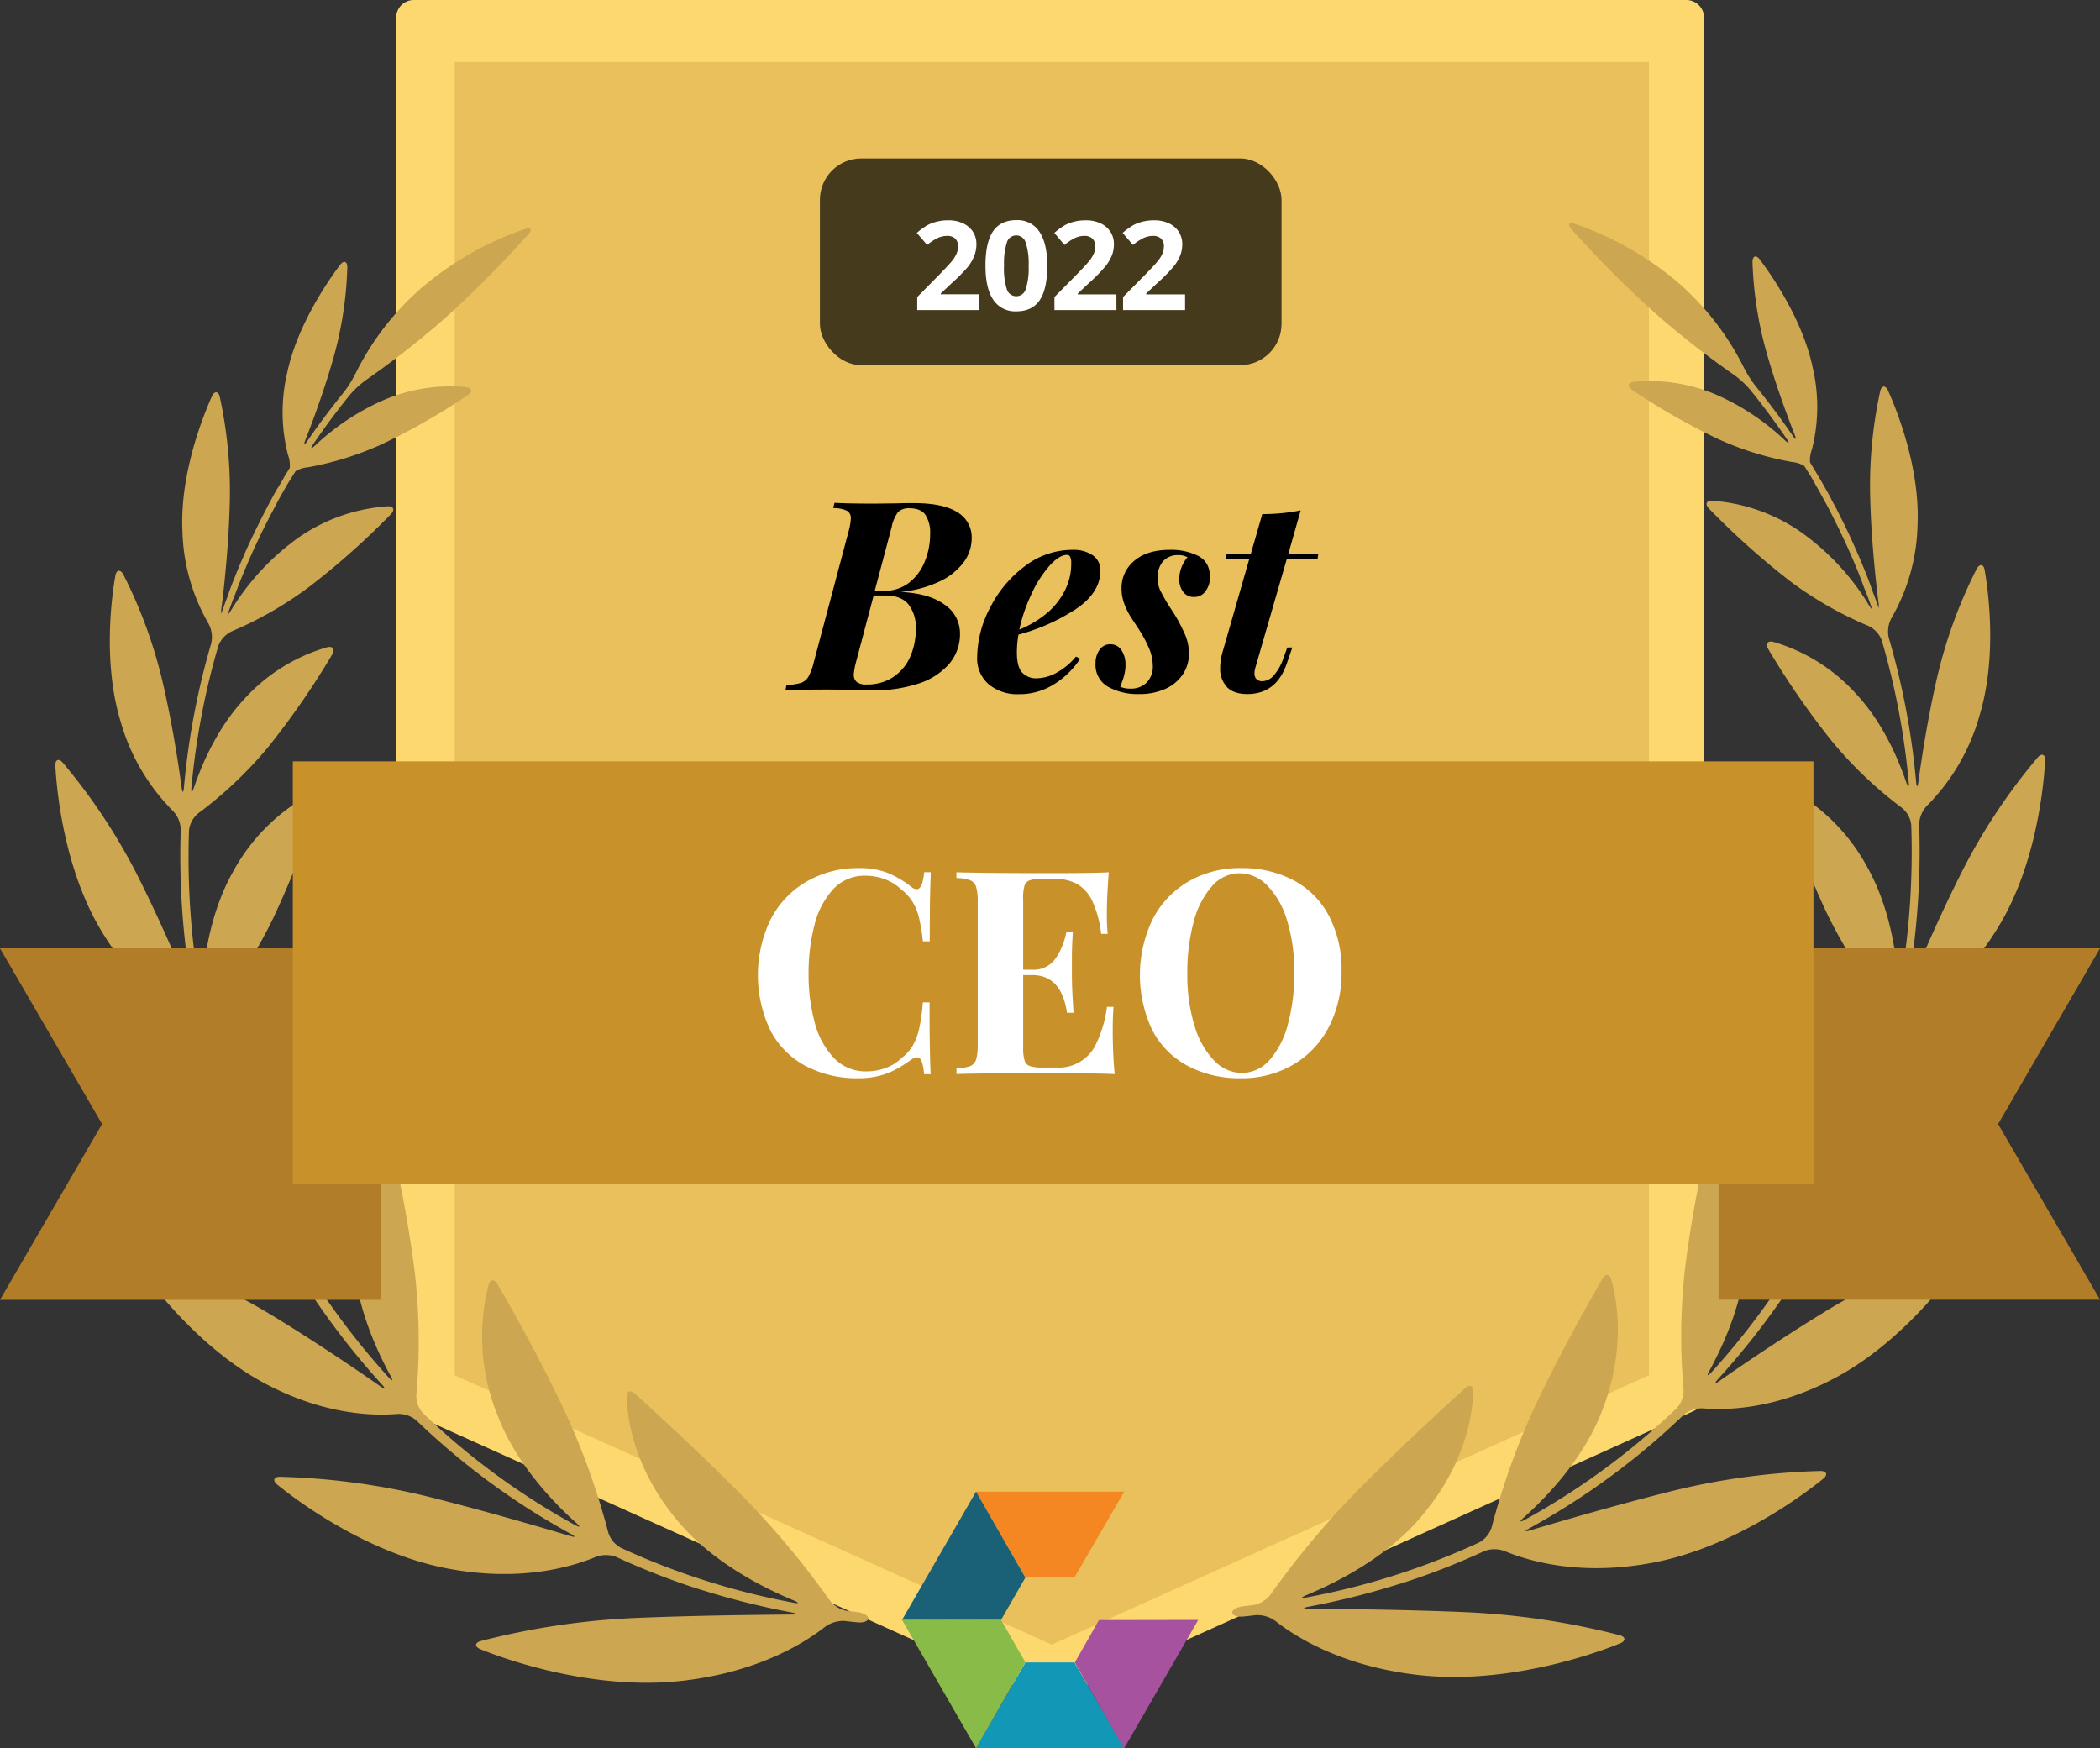 <?xml version="1.0" encoding="UTF-8"?>
<svg xmlns="http://www.w3.org/2000/svg" id="Layer_1" data-name="Layer 1" viewBox="0 0 609.58 507.53">
  <rect x="0" y="0" width="609.58" height="507.53" fill="#333333" stroke="none"/>
  <defs>
    <style>.cls-1,.cls-2{fill:#fdd86f;}.cls-13,.cls-14,.cls-2{fill-rule:evenodd;}.cls-3{fill:#e9c05b;}.cls-4{fill:#cca650;}.cls-5{fill:#f58722;}.cls-6{fill:#1a6178;}.cls-7{fill:#1298b6;}.cls-8{fill:#89bb48;}.cls-9{fill:#a7529e;}.cls-10{fill:#b27d28;}.cls-11{fill:#c99129;}.cls-12,.cls-13{fill:#fff;}.cls-15{fill:#463a1c;}</style>
  </defs>
  <title>best-ceo-2022</title>
  <path class="cls-1" d="M489.47,405,304.78,488.35,120.11,405V5.12H489.47Z" transform="translate(0 0)"></path>
  <path class="cls-2" d="M302.68,493a5.43,5.43,0,0,0,2.1.46,5.35,5.35,0,0,0,2.12-.46l184.67-83.38a5.13,5.13,0,0,0,3.07-4.6V5.12A5.12,5.12,0,0,0,489.52,0H120.11A5.12,5.12,0,0,0,115,5.12v400a5.12,5.12,0,0,0,3.07,4.6Zm2.1-10.27-179.57-81V10.24H484.37V401.73Z" transform="translate(0 0)"></path>
  <path class="cls-3" d="M132,399.22V18H478.64V399.22L305.31,477.41Z" transform="translate(0 0)"></path>
  <path class="cls-4" d="M240.77,464.44a248.24,248.24,0,0,0-25-29.94c-13.49-13.59-26.32-25.29-31.49-29.95-1.33-1.19-2.43-.72-2.37,1.06.23,6.13,2,20.36,14.3,35.26,9.4,11.65,23.73,19.36,34.2,23.72,1.64.69,1.53,1-.19.63a211.27,211.27,0,0,1-50-15.92,7.65,7.65,0,0,1-3.68-4.53,210.4,210.4,0,0,0-12.6-35.1c-7.8-16.49-16.11-31-19.54-36.94-.91-1.53-2.12-1.42-2.58.31a60.37,60.37,0,0,0,2.44,37.34c5,13.55,15.2,24.69,23,31.7,1.33,1.18,1.17,1.44-.4.58a208.22,208.22,0,0,1-44-32.36,7.56,7.56,0,0,1-2-5.47,175.5,175.5,0,0,0-.41-35,349.56,349.56,0,0,0-7.11-38.93c-.42-1.74-1.54-2-2.55-.45a59.44,59.44,0,0,0-8.18,34.45c.63,13.33,6.13,26,10.73,34.44.87,1.53.61,1.76-.58.44a219.14,219.14,0,0,1-31.37-44.69,7.56,7.56,0,0,1-.15-5.83,165.9,165.9,0,0,0,10.39-33.06,325,325,0,0,0,4.85-39c.1-1.78-1-2.36-2.32-1.21a58.67,58.67,0,0,0-18.12,30.09c-3.41,13-2.08,26.68-.27,36.11.34,1.75,0,1.85-.69.23a228.86,228.86,0,0,1-14.53-42.92A7.42,7.42,0,0,1,62,293.93a147.5,147.5,0,0,0,17.32-27.41,290.68,290.68,0,0,0,13.57-34.65c.53-1.7-.37-2.53-2-1.74a56.14,56.14,0,0,0-23.47,23.32c-6.15,11.11-8.2,24.11-8.78,33.19-.13,1.77-.43,1.8-.74,0A226.21,226.21,0,0,1,54.87,241,7.5,7.5,0,0,1,57.66,236a117,117,0,0,0,20.13-19.08,230.71,230.71,0,0,0,18.64-26.95c.9-1.53.21-2.53-1.53-2.07a51.84,51.84,0,0,0-24.28,15.33c-7.32,7.94-11.81,18-14.32,25.38-.58,1.7-.89,1.64-.72-.14a216.11,216.11,0,0,1,7.8-41,7.7,7.7,0,0,1,4-4.26,106.82,106.82,0,0,0,22.56-13,223.72,223.72,0,0,0,23.53-20.95c1.24-1.29.79-2.39-1-2.29A51.45,51.45,0,0,0,86.71,156a71.93,71.93,0,0,0-19.16,20.36A18.15,18.15,0,0,1,66,178.65a2.06,2.06,0,0,1,.15-.48c.31-.89.61-1.76.94-2.65s.62-1.72,1-2.59l1-2.62,1-2.57c.37-.88.72-1.75,1.09-2.61l1.09-2.56L73.41,160c.38-.84.78-1.69,1.18-2.53l1.21-2.57,1.25-2.5c.43-.85.86-1.7,1.31-2.55s.86-1.65,1.3-2.47L81,144.84c.46-.83.92-1.64,1.39-2.46s.95-1.67,1.45-2.5l1.53-2.42.41-.67a8.29,8.29,0,0,1,3.62-1.15,90.48,90.48,0,0,0,21.6-6.76,190.31,190.31,0,0,0,24.77-14.18c1.53-1,1.25-2.13-.52-2.33a49.16,49.16,0,0,0-23.72,3.69,69.77,69.77,0,0,0-20,13.2c-1.3,1.21-1.53,1-.53-.44q4.92-7.23,10.51-14.14a27.27,27.27,0,0,1,4.66-4.32,257.67,257.67,0,0,0,23-18A326.63,326.63,0,0,0,153.36,68c1.19-1.33.75-2.05-.94-1.53a91.84,91.84,0,0,0-30.65,17.61,79.94,79.94,0,0,0-18.4,24A33.72,33.72,0,0,1,100,113.6q-5.67,7-10.73,14.33c-1,1.53-1.24,1.35-.59-.31,2.4-6.13,5.59-14.8,8.14-23.83a108.35,108.35,0,0,0,4-26.17c0-1.79-1-2.14-2.11-.72-3.94,5.23-12.5,17.89-15.33,31.25a49.93,49.93,0,0,0,.2,23.84,9.06,9.06,0,0,1,.55,3.79l-.43.72c-.49.79-1,1.53-1.44,2.39s-1,1.7-1.53,2.57-.94,1.61-1.38,2.41l-1.41,2.61L76.64,149c-.46.87-.89,1.75-1.33,2.64s-.83,1.64-1.23,2.45-.84,1.77-1.26,2.65-.78,1.67-1.16,2.5-.74,1.75-1.15,2.66-.74,1.68-1.09,2.52-.74,1.79-1.1,2.7-.69,1.68-1,2.52-.71,1.81-1,2.72-.63,1.7-.93,2.54l-1,2.75a1.86,1.86,0,0,1-.17.52,10.63,10.63,0,0,1,.21-2.7c.89-7.43,2-18.39,2.27-29.57a129.32,129.32,0,0,0-2.89-30.65c-.4-1.74-1.54-1.84-2.29-.22-2.94,6.52-9.3,23-8.57,39a56.35,56.35,0,0,0,7.53,26.91,8.28,8.28,0,0,1,.84,5.81,217.11,217.11,0,0,0-7.92,41.75c-.16,1.78-.45,1.78-.69,0-1.08-7.88-2.87-19.34-5.57-30.82a138.44,138.44,0,0,0-11.35-30.93c-.83-1.53-2-1.4-2.3.36C32.2,174.33,30,193,35,209.4a60,60,0,0,0,15.2,26,8.15,8.15,0,0,1,2.27,5.4,227.49,227.49,0,0,0,3.21,46.47c.3,1.77,0,1.84-.66.2-3.5-8.5-9-21.23-15.33-33.79a171.63,171.63,0,0,0-21.46-32.29c-1.16-1.34-2.25-.9-2.16.88.43,8.25,2.82,30.65,13.47,48.14,8.77,14.63,19.16,21.8,25,25a8.08,8.08,0,0,1,3.61,4.6A229.67,229.67,0,0,0,73,343.85c.73,1.63.49,1.78-.6.36-5.87-7.67-14.79-19.1-24.52-30.12A183.41,183.41,0,0,0,17.26,286.5c-1.53-1-2.42-.33-1.9,1.39,2.44,8.28,10.7,30.93,26.45,46.26,13,12.77,25.65,17.2,32.47,18.76a7.89,7.89,0,0,1,4.6,3.48,222.58,222.58,0,0,0,32,45.53c1.19,1.31,1,1.53-.46.52-8-5.6-19.93-13.64-32.28-21.11a178.92,178.92,0,0,0-37.34-16.86c-1.7-.52-2.41.45-1.4,1.92,4.83,7.09,19.52,26.27,39.15,36.06,16.31,8.25,29.8,8.57,36.79,8a8,8,0,0,1,5.53,1.87,210.67,210.67,0,0,0,44.76,32.92c1.53.86,1.53,1.12-.25.6-10.24-3.06-25.46-7.46-40.74-11.3a202.12,202.12,0,0,0-43.38-5.85c-1.79,0-2.2,1.1-.81,2.24,6.94,5.68,28,21,51.67,24.77,19.74,3.28,33.88-.88,40.84-3.76a8.38,8.38,0,0,1,5.88,0,209.65,209.65,0,0,0,20.88,8.33c1.69.56,3.06,1,3.06,1s1.4.41,3.07.94a228.07,228.07,0,0,0,24,5.87c1.75.33,1.74.58,0,.59-11.57.1-28.78.3-45.41,1a217,217,0,0,0-44.91,6.7c-1.72.49-1.8,1.65-.14,2.34,8.5,3.48,34.18,12.27,59.56,9.09,21.22-2.59,34.41-10.73,40.59-15.59a9,9,0,0,1,5.7-1.67c1.2.16,2.39.28,3.59.4,1.78.19,3.22-.35,3.22-1.15s-1.44-1.62-3.2-1.82l-3.07-.37A8.23,8.23,0,0,1,240.77,464.44Z" transform="translate(0 0)"></path>
  <path class="cls-4" d="M368.79,462.91a249.33,249.33,0,0,1,25-29.94c13.49-13.59,26.32-25.29,31.5-30,1.32-1.19,2.42-.72,2.36,1.06-.23,6.13-2,20.35-14.31,35.25C404,451,389.62,458.69,379.17,463.06c-1.66.69-1.53.95.17.63a210.84,210.84,0,0,0,50-15.93,7.63,7.63,0,0,0,3.68-4.52,210.08,210.08,0,0,1,12.6-35.1c7.8-16.49,16.11-31,19.54-36.94.91-1.53,2.12-1.43,2.58.31,1.64,5.93,4.18,19.92-2.44,37.34-5,13.54-15.2,24.69-23,31.69-1.33,1.18-1.16,1.44.4.59a209.49,209.49,0,0,0,44-32.36,7.59,7.59,0,0,0,2-5.47,176.24,176.24,0,0,1,.41-35,352.7,352.7,0,0,1,7.13-38.84c.41-1.74,1.61-2,2.54-.45a59.25,59.25,0,0,1,8.17,34.44c-.62,13.34-6.13,26-10.73,34.45-.85,1.53-.61,1.76.59.44a219.28,219.28,0,0,0,31.36-44.7,7.53,7.53,0,0,0,.15-5.82,167.21,167.21,0,0,1-10.39-33.06A325.11,325.11,0,0,1,513,275.83c-.11-1.78,1-2.36,2.33-1.21a58.67,58.67,0,0,1,18.12,30c3.43,13,2.1,26.69.29,36.12-.34,1.75,0,1.85.69.23A229.62,229.62,0,0,0,548.94,298a7.48,7.48,0,0,0-1.38-5.64A147.83,147.83,0,0,1,530.24,265a293,293,0,0,1-13.56-34.65c-.54-1.71.37-2.54,2-1.74a56.14,56.14,0,0,1,23.47,23.32c6.22,11.16,8.27,24.15,8.86,33.18.1,1.78.41,1.81.72,0a225.38,225.38,0,0,0,3.06-45.6,7.38,7.38,0,0,0-2.79-5.07,117.47,117.47,0,0,1-20.08-19.09,231.82,231.82,0,0,1-18.64-26.94c-.9-1.54-.21-2.53,1.54-2.07A51.91,51.91,0,0,1,539,201.66c7.33,7.94,11.8,18,14.32,25.38.58,1.7.89,1.64.72-.14a216,216,0,0,0-7.8-41,7.63,7.63,0,0,0-4-4.26,107,107,0,0,1-22.7-13,223.09,223.09,0,0,1-23.45-21c-1.26-1.28-.81-2.39,1-2.28a51.35,51.35,0,0,1,25.72,9.11A71.75,71.75,0,0,1,542,174.83a20.74,20.74,0,0,0,1.53,2.29,1.58,1.58,0,0,0-.15-.48c-.31-.89-.61-1.76-.94-2.65s-.62-1.72-1-2.59-.66-1.75-1-2.62l-1-2.58c-.35-.87-.72-1.74-1.07-2.6l-1.1-2.56-1.16-2.59c-.38-.85-.78-1.69-1.18-2.53s-.79-1.72-1.22-2.58-.81-1.65-1.24-2.5l-1.29-2.54c-.43-.83-.87-1.66-1.32-2.47l-1.38-2.53-1.38-2.45-1.41-2.5-1.53-2.42-.42-.67a8.39,8.39,0,0,0-3.61-1.16,89.87,89.87,0,0,1-21.6-6.75,192.64,192.64,0,0,1-24.77-14.18c-1.53-1-1.26-2.13.52-2.33a49.09,49.09,0,0,1,23.82,3.69,69.47,69.47,0,0,1,19.93,13.2c1.3,1.21,1.53,1,.53-.45q-4.92-7.22-10.51-14.13a27.07,27.07,0,0,0-4.69-4.32,259.52,259.52,0,0,1-23-18,330.52,330.52,0,0,1-24.21-24.31c-1.19-1.34-.75-2.06.95-1.53a91.78,91.78,0,0,1,30.66,17.61,79.75,79.75,0,0,1,18.39,24,33.89,33.89,0,0,0,3.42,5.42q5.68,7,10.73,14.33c1,1.54,1.24,1.35.6-.3-2.41-6.13-5.59-14.81-8.14-23.84a108.77,108.77,0,0,1-4.05-26.16c0-1.8,1.05-2.15,2.12-.72,3.94,5.22,12.51,17.89,15.33,31.25a50.18,50.18,0,0,1-.19,23.84,8.86,8.86,0,0,0-.56,3.78l.43.72,1.44,2.39c.5.85,1,1.71,1.53,2.58l1.36,2.41c.48.87,1,1.73,1.41,2.6s.88,1.63,1.31,2.44.88,1.75,1.33,2.64.83,1.64,1.23,2.45l1.27,2.65,1.15,2.5c.4.89.79,1.78,1.18,2.67s.73,1.67,1.09,2.51l1.1,2.7c.35.84.68,1.68,1,2.53s.71,1.81,1,2.71.63,1.7.94,2.54l1,2.75.19.52a12.85,12.85,0,0,0-.23-2.7c-.89-7.43-2-18.39-2.27-29.57a128.85,128.85,0,0,1,2.9-30.65c.39-1.74,1.53-1.84,2.28-.22,2.94,6.52,9.3,23,8.57,39a56.32,56.32,0,0,1-7.51,26.93,8.32,8.32,0,0,0-.85,5.81,217.9,217.9,0,0,1,7.93,41.75c.15,1.78.45,1.78.69,0,1.07-7.88,2.88-19.34,5.56-30.82a139.23,139.23,0,0,1,11.36-30.94c.84-1.53,2-1.39,2.3.37,1.27,7.28,3.51,25.92-1.53,42.35a60,60,0,0,1-15.21,26.06,8.25,8.25,0,0,0-2.27,5.4,227.49,227.49,0,0,1-3.2,46.47c-.31,1.76,0,1.84.66.2,3.49-8.51,9-21.23,15.4-33.8a171.14,171.14,0,0,1,21.54-32.28c1.16-1.35,2.25-.9,2.16.88-.43,8.24-2.82,30.65-13.47,48.14-8.77,14.62-19.15,21.8-25,25a8,8,0,0,0-3.6,4.6,230.4,230.4,0,0,1-14.86,43.82c-.73,1.63-.49,1.78.6.35,5.87-7.66,14.79-19.1,24.53-30.12a183.38,183.38,0,0,1,30.65-27.59c1.53-1,2.42-.32,1.9,1.4-2.51,8.21-10.82,30.91-26.53,46.18-13,12.77-25.64,17.2-32.46,18.76a7.91,7.91,0,0,0-4.68,3.48,221.92,221.92,0,0,1-32,45.53c-1.2,1.32-1,1.53.46.52,8-5.6,19.93-13.64,32.28-21.11a178.92,178.92,0,0,1,37.34-16.86c1.72-.52,2.41.44,1.41,1.92-4.84,7.09-19.51,26.27-39.16,36.06-16.31,8.25-29.8,8.57-36.79,8a8,8,0,0,0-5.53,1.87,211.17,211.17,0,0,1-44.76,32.92c-1.53.86-1.46,1.12.24.6,10.24-3.06,25.46-7.46,40.75-11.3A202.29,202.29,0,0,1,528.45,427c1.78,0,2.19,1.1.81,2.24-7,5.68-28,21-51.68,24.77-19.75,3.28-33.86-.88-40.84-3.76a8.35,8.35,0,0,0-5.87,0A208.8,208.8,0,0,1,410,458.58c-1.69.57-3.07,1-3.07,1s-1.39.41-3.06.93a225.49,225.49,0,0,1-24,5.88c-1.76.33-1.75.58,0,.59,11.57.1,28.78.29,45.42,1a217.16,217.16,0,0,1,44.91,6.7c1.71.49,1.79,1.65.14,2.34-8.51,3.48-34.19,12.27-59.56,9.09-21.22-2.59-34.42-10.73-40.6-15.59a8.92,8.92,0,0,0-5.7-1.67c-1.2.16-2.39.28-3.59.4-1.77.19-3.22-.35-3.22-1.15s1.45-1.62,3.22-1.82l3.07-.37A8.17,8.17,0,0,0,368.79,462.91Z" transform="translate(0 0)"></path>
  <path class="cls-5" d="M283.28,433l14.41,24.89,14.2,0L326.35,433Z" transform="translate(0 0)"></path>
  <path class="cls-6" d="M283.32,433,261.8,470.3l28.77-.05,7.07-12.31Z" transform="translate(0 0)"></path>
  <path class="cls-7" d="M283.28,507.43h43.07l-14.46-24.86-14.2,0Z" transform="translate(0 0)"></path>
  <path class="cls-8" d="M283.32,507.47l14.32-24.94-7.07-12.31-28.77-.05Z" transform="translate(0 0)"></path>
  <path class="cls-9" d="M319,470.28,312,482.59l14.3,24.94,21.52-37.3Z" transform="translate(0 0)"></path>
  <path class="cls-10" d="M77.91,275.29H0l29.63,51L0,377.32H110.47v-102Z" transform="translate(0 0)"></path>
  <path class="cls-10" d="M609.58,275.29H499.11v102H609.58L580,326.3Z" transform="translate(0 0)"></path>
  <path class="cls-11" d="M526.4,343.62V221H85V343.62H526.4Z" transform="translate(0 0)"></path>
  <path class="cls-12" d="M249.31,252a22.38,22.38,0,0,1,8.41,1.41,29.66,29.66,0,0,1,6.79,4,2.67,2.67,0,0,0,1.61.72c1.11,0,1.82-1.64,2.15-4.93h1.9l0,.8q-.28,5.82-.29,19.25H267.9a57.66,57.66,0,0,0-1.11-6.75,16.55,16.55,0,0,0-1.82-4.59,13.35,13.35,0,0,0-3.29-3.65,13.67,13.67,0,0,0-4.75-3,15.81,15.81,0,0,0-5.72-1.05,12.33,12.33,0,0,0-9.36,3.92,23.72,23.72,0,0,0-5.42,10.37,55.39,55.39,0,0,0-1.72,14.21,52.27,52.27,0,0,0,1.8,14.17,23.4,23.4,0,0,0,5.58,10.27,12.69,12.69,0,0,0,9.44,3.86,15.88,15.88,0,0,0,5.6-1,13,13,0,0,0,4.71-3,12,12,0,0,0,3.27-3.76,18,18,0,0,0,1.78-5,62.37,62.37,0,0,0,1-7.28h1.94v4.94q.06,11.07.32,15.92h-1.9l-.07-.67a12.58,12.58,0,0,0-.64-3.07c-.31-.77-.75-1.15-1.31-1.15a3.49,3.49,0,0,0-1.74.68,40.76,40.76,0,0,1-4.51,2.85,22.06,22.06,0,0,1-4.75,1.82,23.18,23.18,0,0,1-6,.71,32,32,0,0,1-15.38-3.56,24.6,24.6,0,0,1-10.23-10.32,37.33,37.33,0,0,1,.1-32.28,26.88,26.88,0,0,1,10.39-10.92A29.61,29.61,0,0,1,249.31,252Z" transform="translate(0 0)"></path>
  <path class="cls-12" d="M323,299.22q0,6.75.57,12.57l-1.49-.06q-5.76-.18-17.47-.18h-7.54q-12.4,0-19.42.23v-1.66a12.45,12.45,0,0,0,4-.65,3,3,0,0,0,1.7-1.94,14.88,14.88,0,0,0,.46-4.14V262a15.86,15.86,0,0,0-.46-4.53,3,3,0,0,0-1.72-1.94,12.57,12.57,0,0,0-4-.65v-1.66l2.11.05q7.11.15,18.75.19h7.37q11.21,0,16-.24-.53,6.38-.56,11.52v.73a50.58,50.58,0,0,0,.24,5.62h-1.9a31,31,0,0,0-2.55-9.48,11.11,11.11,0,0,0-4.43-5,13.36,13.36,0,0,0-6.6-1.5h-3.4a12.13,12.13,0,0,0-3.7.41,2.51,2.51,0,0,0-1.58,1.61A13,13,0,0,0,297,261v20.5h2.67a7.68,7.68,0,0,0,6.71-3.23,20.06,20.06,0,0,0,3.15-7.69h1.9q-.29,4.09-.28,7.81l0,4V283q0,4.11.48,11h-1.9q-1.61-10.95-10.1-10.95H297V304a12.91,12.91,0,0,0,.42,3.88,2.49,2.49,0,0,0,1.58,1.61,12.13,12.13,0,0,0,3.7.41h4.08a11.89,11.89,0,0,0,11.56-7.24,35.16,35.16,0,0,0,3-10.39h1.9Q323,294.93,323,299.22Z" transform="translate(0 0)"></path>
  <path class="cls-13" d="M375.55,255.56A31.85,31.85,0,0,0,360.19,252a29.66,29.66,0,0,0-15.2,3.88,26.86,26.86,0,0,0-10.38,10.92,37.37,37.37,0,0,0-.11,32.28,24.71,24.71,0,0,0,10.23,10.32A32,32,0,0,0,360.11,313a29.51,29.51,0,0,0,15.18-3.88,27,27,0,0,0,10.39-10.91A34,34,0,0,0,389.42,282a33.49,33.49,0,0,0-3.64-16.1A24.68,24.68,0,0,0,375.55,255.56Zm-7.7,1.49a11.2,11.2,0,0,0-8-3.55,10.6,10.6,0,0,0-8,3.7,24.88,24.88,0,0,0-5.32,10.3,55.64,55.64,0,0,0-1.88,15.14,49.72,49.72,0,0,0,2.1,15.14,24.35,24.35,0,0,0,5.72,10.13,11.18,11.18,0,0,0,8,3.55,10.68,10.68,0,0,0,8-3.69,24.88,24.88,0,0,0,5.34-10.31,55.59,55.59,0,0,0,1.88-15.14,49.67,49.67,0,0,0-2.1-15.16A24.34,24.34,0,0,0,367.85,257.05Z" transform="translate(0 0)"></path>
  <path class="cls-14" d="M261.36,171.83q8.38.39,12.84,3.69a10,10,0,0,1,4.46,8.3,13.31,13.31,0,0,1-3.23,9,19.89,19.89,0,0,1-8.95,5.65,41.2,41.2,0,0,1-13.11,1.92l-4.46-.08c-3.18-.1-6.17-.15-9-.15q-7.77,0-11.92.23l.31-1.54a17.31,17.31,0,0,0,4.15-.61,4,4,0,0,0,2.19-1.77,16.74,16.74,0,0,0,1.58-4.23l10.14-38.13a16.9,16.9,0,0,0,.62-3.69,2.34,2.34,0,0,0-1.12-2.15,8.67,8.67,0,0,0-4-.77l.38-1.54c2.72.15,6.61.23,11.69.23l6.53-.08c1.08-.05,2.64-.07,4.69-.07q8.61,0,12.76,2.65a8.41,8.41,0,0,1,4.15,7.5,11.75,11.75,0,0,1-2.57,7.34,18.82,18.82,0,0,1-7.27,5.49A33.8,33.8,0,0,1,261.36,171.83Zm2.69-24.29a4.51,4.51,0,0,0-3.34,1.07,10.45,10.45,0,0,0-1.88,4.39l-4.92,18.52h2.69a11.6,11.6,0,0,0,7.19-2.3,14.47,14.47,0,0,0,4.61-6.12A20.94,20.94,0,0,0,270,155a9.57,9.57,0,0,0-1.35-5.53C267.73,148.18,266.21,147.54,264.05,147.54Zm-4.76,49a13.71,13.71,0,0,1-7.77,2.15,4.32,4.32,0,0,1-2.84-.73,2.76,2.76,0,0,1-.85-2.19,19.66,19.66,0,0,1,.62-3.46l5.15-19.45H257q4.62,0,6.73,2.61a10.82,10.82,0,0,1,2.11,7,19.88,19.88,0,0,1-1.65,8.22A13.53,13.53,0,0,1,259.29,196.51Z" transform="translate(0 0)"></path>
  <path class="cls-14" d="M312.26,176.83q7.14-4.77,7.15-11.15a5.19,5.19,0,0,0-2.23-4.5,9.79,9.79,0,0,0-5.77-1.57,22.76,22.76,0,0,0-14,4.8,34.38,34.38,0,0,0-10.07,12.11,31.29,31.29,0,0,0-3.69,14.14,9.89,9.89,0,0,0,3.38,8,13,13,0,0,0,8.69,2.85,18.83,18.83,0,0,0,10.42-3,24.28,24.28,0,0,0,7.41-7.31l-1.23-.61a19.21,19.21,0,0,1-5.84,4.8,12.25,12.25,0,0,1-5.38,1.5,5.58,5.58,0,0,1-4.42-1.69q-1.5-1.69-1.5-5.77a29.7,29.7,0,0,1,.46-5.22A57.29,57.29,0,0,0,312.26,176.83Zm-7.61-12.61q2.84-3.15,5.07-3.15a1,1,0,0,1,.92.54,4.32,4.32,0,0,1,.31,2,17,17,0,0,1-1.77,7.65,21,21,0,0,1-4.84,6.35,30.58,30.58,0,0,1-8.46,5.15,47.71,47.71,0,0,1,3.54-10.34A33.52,33.52,0,0,1,304.65,164.22Z" transform="translate(0 0)"></path>
  <path d="M325.17,199.35a7.13,7.13,0,0,0,3,.54,6.33,6.33,0,0,0,4.69-1.77,6.53,6.53,0,0,0,1.77-4.84,13.22,13.22,0,0,0-1.08-5.07,36.23,36.23,0,0,0-3.23-5.92l-1.8-2.77a20.16,20.16,0,0,1-2.23-4.42,12.71,12.71,0,0,1-.73-4.19,10.17,10.17,0,0,1,3.73-8.15q3.72-3.15,10.26-3.15a17.45,17.45,0,0,1,8.34,1.8q3.35,1.82,3.34,6.19a6.7,6.7,0,0,1-1.23,3.92,4,4,0,0,1-3.46,1.77,3.72,3.72,0,0,1-3.07-1.46,5.75,5.75,0,0,1-1.15-3.69,9.16,9.16,0,0,1,.69-3.57,10.14,10.14,0,0,1,1.69-2.81,5.1,5.1,0,0,0-2.69-.61,5.59,5.59,0,0,0-4.35,1.72,7.17,7.17,0,0,0-1.65,4.81,8.64,8.64,0,0,0,.81,3.77,54.59,54.59,0,0,0,2.73,4.76l1.07,1.62a47.71,47.71,0,0,1,3.5,6.68,14.17,14.17,0,0,1,1,5.23,10.63,10.63,0,0,1-1.77,6,12,12,0,0,1-5,4.19,17.88,17.88,0,0,1-7.65,1.54,17.7,17.7,0,0,1-9.07-2.12,7.29,7.29,0,0,1-3.62-6.8,6.54,6.54,0,0,1,1.16-3.92,3.64,3.64,0,0,1,3.15-1.62,3.74,3.74,0,0,1,3.19,1.69,7.36,7.36,0,0,1,1.19,4.31,11.34,11.34,0,0,1-.38,3C326.07,197,325.68,198.07,325.17,199.35Z" transform="translate(0 0)"></path>
  <path d="M364.38,193.89a5.53,5.53,0,0,0-.23,1.54,2.25,2.25,0,0,0,.61,1.73,2.36,2.36,0,0,0,1.69.58,4.55,4.55,0,0,0,3.27-1.65,14.65,14.65,0,0,0,2.81-5l1.15-3.15h1.46l-1.54,4.45q-3,9.07-11.53,9.08-3.92,0-5.88-2a7.75,7.75,0,0,1-2-5.58,16.58,16.58,0,0,1,.69-4.61l7.77-27.06h-6.92l.38-1.54h7l3.3-11.45a56.18,56.18,0,0,0,11.15-1.08L374,160.68h8.69l-.23,1.54h-8.92Z" transform="translate(0 0)"></path>
  <rect class="cls-15" x="238" y="46" width="134" height="60" rx="12"></rect>
  <path class="cls-12" d="M284.25,90h-18V86.22l6.45-6.52c1.91-2,3.15-3.31,3.74-4.06a9.13,9.13,0,0,0,1.27-2.11,5.51,5.51,0,0,0,.38-2,2.9,2.9,0,0,0-.86-2.31,3.29,3.29,0,0,0-2.27-.75,6.66,6.66,0,0,0-2.9.68,15.49,15.49,0,0,0-2.93,1.95l-3-3.49a19.81,19.81,0,0,1,3.15-2.29,11.67,11.67,0,0,1,2.73-1,13.38,13.38,0,0,1,3.3-.37,9.69,9.69,0,0,1,4.25.88,6.8,6.8,0,0,1,2.87,2.46,6.54,6.54,0,0,1,1,3.62,8.82,8.82,0,0,1-.63,3.34A12.53,12.53,0,0,1,281,77.41a45,45,0,0,1-4.6,4.66l-3.31,3.11v.25h11.2Z" transform="translate(0 0)"></path>
  <path class="cls-12" d="M304,77.15q0,6.73-2.21,10c-1.46,2.15-3.73,3.23-6.79,3.23A7.58,7.58,0,0,1,288.31,87q-2.25-3.33-2.25-9.86,0-6.8,2.2-10C289.72,65,292,63.9,295,63.9a7.56,7.56,0,0,1,6.72,3.37Q304,70.65,304,77.15Zm-12.56,0a20.33,20.33,0,0,0,.81,6.79,2.87,2.87,0,0,0,5.5,0,19.5,19.5,0,0,0,.84-6.75,19.2,19.2,0,0,0-.86-6.78,2.84,2.84,0,0,0-5.47,0A19.9,19.9,0,0,0,291.46,77.15Z" transform="translate(0 0)"></path>
  <path class="cls-12" d="M324.08,90h-18V86.22l6.45-6.52q2.87-2.94,3.74-4.06a9.13,9.13,0,0,0,1.27-2.11,5.51,5.51,0,0,0,.38-2,2.9,2.9,0,0,0-.86-2.31,3.29,3.29,0,0,0-2.27-.75,6.66,6.66,0,0,0-2.9.68A15.49,15.49,0,0,0,309,71.1l-2.95-3.49a19.37,19.37,0,0,1,3.14-2.29,11.67,11.67,0,0,1,2.73-1,13.38,13.38,0,0,1,3.3-.37,9.77,9.77,0,0,1,4.26.88,6.9,6.9,0,0,1,2.86,2.46,6.54,6.54,0,0,1,1,3.62,8.82,8.82,0,0,1-.63,3.34,12.53,12.53,0,0,1-1.94,3.18,45,45,0,0,1-4.6,4.66l-3.31,3.11v.25h11.2Z" transform="translate(0 0)"></path>
  <path class="cls-12" d="M344,90H326V86.22l6.45-6.52q2.86-2.94,3.75-4.06a9.42,9.42,0,0,0,1.26-2.11,5.31,5.31,0,0,0,.39-2,2.93,2.93,0,0,0-.86-2.31,3.31,3.31,0,0,0-2.27-.75,6.63,6.63,0,0,0-2.9.68,15.23,15.23,0,0,0-2.94,1.95l-3-3.49a19.37,19.37,0,0,1,3.15-2.29,11.76,11.76,0,0,1,2.72-1,13.52,13.52,0,0,1,3.31-.37,9.72,9.72,0,0,1,4.25.88,6.86,6.86,0,0,1,2.87,2.46,6.62,6.62,0,0,1,1,3.62,8.82,8.82,0,0,1-.63,3.34,12.47,12.47,0,0,1-1.93,3.18,45.36,45.36,0,0,1-4.61,4.66l-3.3,3.11v.25H344Z" transform="translate(0 0)"></path>
</svg>
